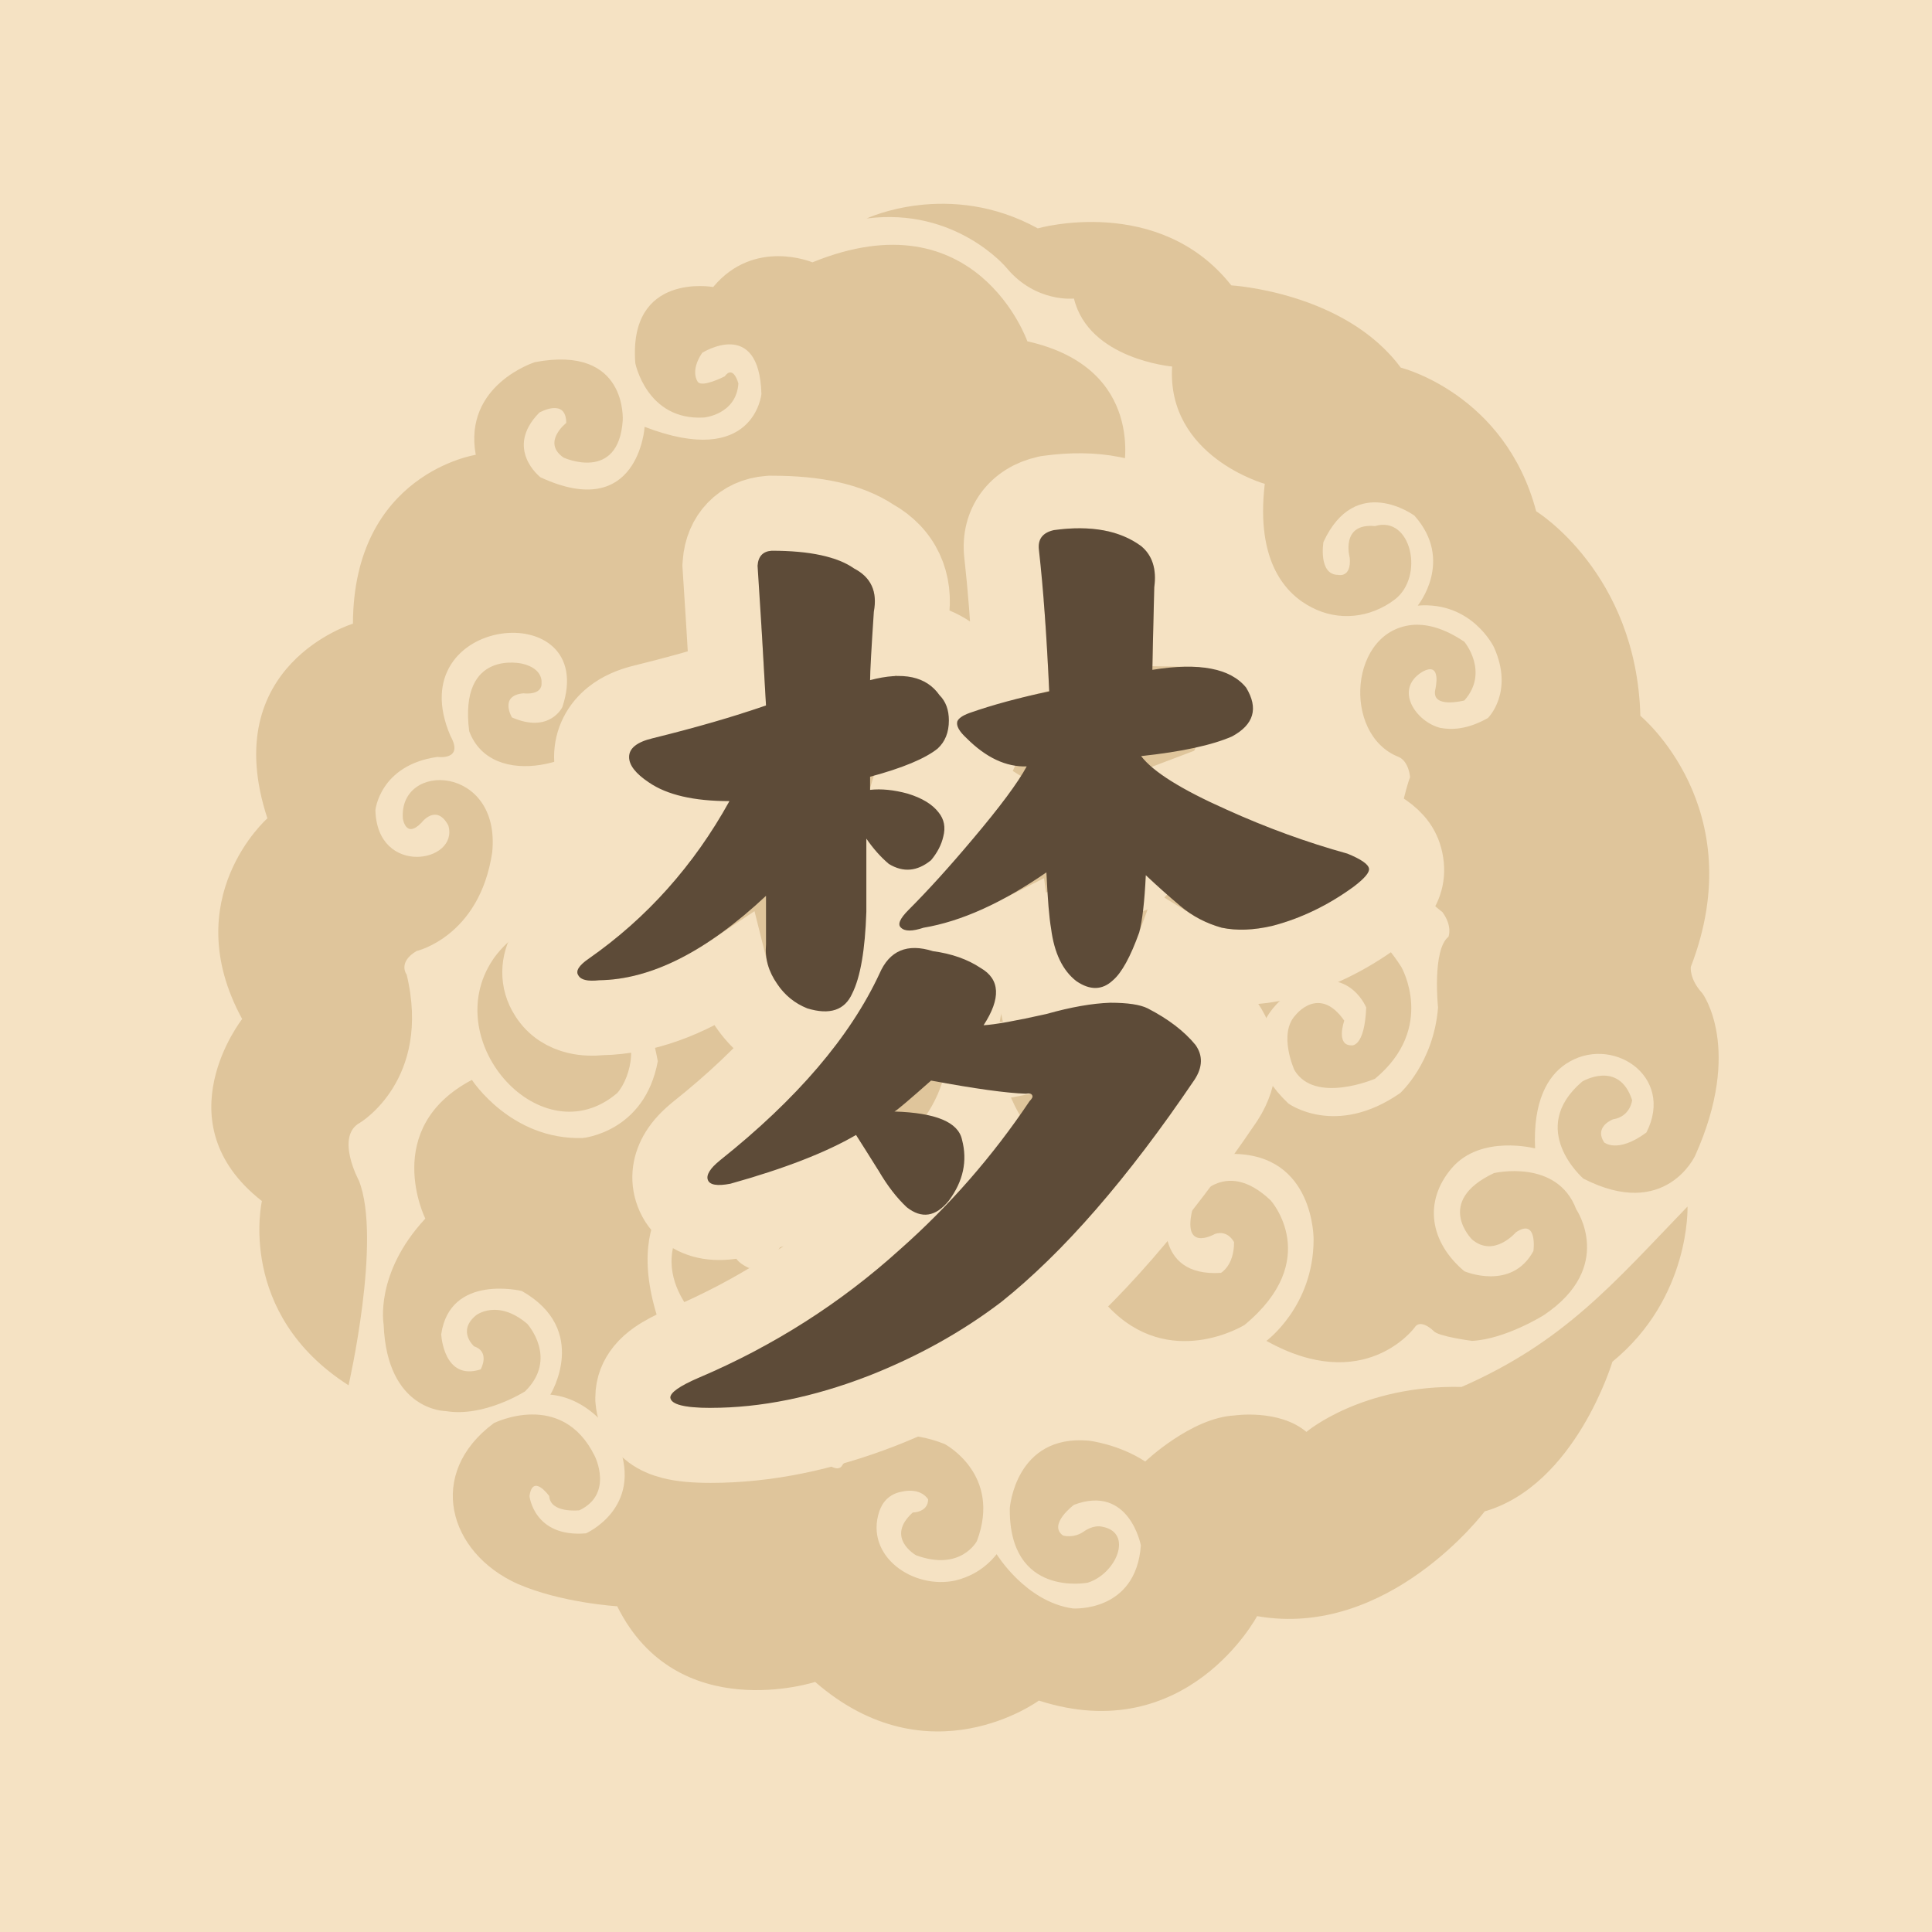 <?xml version="1.0" encoding="UTF-8"?>
<svg width="512px" height="512px" viewBox="0 0 512 512" version="1.1" xmlns="http://www.w3.org/2000/svg" xmlns:xlink="http://www.w3.org/1999/xlink">
    <!-- Generator: Sketch 60.1 (88133) - https://sketch.com -->
    <title>周公解梦</title>
    <desc>Created with Sketch.</desc>
    <g id="周公解梦" stroke="none" stroke-width="1" fill="none" fill-rule="evenodd">
        <rect fill="#FFFFFF" x="0" y="0" width="512" height="512"></rect>
        <rect id="矩形" fill="#F5E2C3" fill-rule="nonzero" x="0" y="0" width="512" height="512"></rect>
        <g id="编组" transform="translate(56, 54)" fill="#DFC59B">
            <path d="M173.684,3.899 C173.684,3.899 195.481,-6.42 219.02,6.518 C219.02,6.518 251.134,-2.64 270.313,21.629 C270.313,21.629 300.389,23.372 315.214,43.425 C315.214,43.425 342.825,50.252 351.105,81.495 C351.105,81.495 377.698,97.77 378.713,135.697 C378.713,135.697 408.358,160.107 392.079,202.248 C392.079,202.248 391.649,205.444 395.134,209.22 C395.134,209.22 406.029,223.75 393.246,252.231 C393.246,252.231 385.401,269.525 363.603,258.34 C363.603,258.34 348.492,245.257 363.311,232.614 C363.311,232.614 373.043,226.803 376.535,237.555 C376.535,237.555 376.096,241.914 371.445,242.641 C371.445,242.641 366.359,244.533 369.127,248.748 C369.127,248.748 372.61,251.797 380.311,246.129 C388.013,231.018 370.865,219.974 358.952,227.966 C354.158,231.158 350.233,237.845 350.815,250.344 C350.815,250.344 336.428,246.563 328.727,255.574 C321.172,264.436 322.915,275.19 332.069,282.891 C332.069,282.891 344.567,288.269 350.376,277.519 C350.376,277.519 351.541,268.651 345.731,272.574 C345.731,272.574 339.916,279.409 334.105,274.47 C334.105,274.47 323.935,264.436 339.916,256.883 C339.916,256.883 356.627,252.96 361.714,266.469 C361.714,266.469 372.176,281.73 353.141,294.52 C353.141,294.52 342.969,300.908 334.105,301.345 C334.105,301.345 325.095,300.184 323.935,298.731 C323.935,298.731 320.441,295.24 318.847,297.859 C318.847,297.859 305.624,315.877 279.614,301.345 C279.614,301.345 292.115,292.191 292.115,274.47 C292.115,274.47 292.398,251.797 270.605,251.797 C270.605,251.797 257.087,250.635 253.165,266.043 C253.165,266.043 249.247,284.489 267.554,283.327 C267.554,283.327 271.04,281.438 271.04,275.19 C271.04,275.19 269.442,271.851 265.953,273.013 C265.953,273.013 256.218,278.681 260.575,264.436 C260.575,264.436 268.28,252.231 280.777,264.147 C280.777,264.147 294.725,279.839 273.805,297.133 C273.805,297.133 253.894,309.482 237.623,292.191 C237.623,292.191 234.862,287.975 234.862,284.054 C234.862,284.054 195.192,274.027 214.954,242.641 C214.954,242.641 200.567,221.574 214.954,203.115 C214.954,203.115 223.236,186.99 239.509,187.717 C239.509,187.717 246.195,189.602 252.006,184.661 C252.006,184.661 260.143,171.15 280.777,181.177 C280.777,181.177 287.316,185.392 287.316,187.717 C287.316,187.717 290.078,192.362 294.435,189.313 C294.435,189.313 304.897,185.829 315.361,202.248 C315.361,202.248 324.658,218.374 308.383,231.887 C308.383,231.887 292.398,238.718 287.025,229.562 C287.025,229.562 282.667,219.974 287.316,215.033 C287.316,215.033 293.566,206.896 300.244,216.486 C300.244,216.486 297.923,223.03 302.138,223.03 C302.138,223.03 305.624,223.75 306.059,213 C306.059,213 300.538,199.195 284.698,209.947 C284.698,209.947 267.989,221.86 285.426,238.429 C285.426,238.429 297.923,247.586 315.069,235.669 C315.069,235.669 323.935,227.675 325.095,213 C325.095,213 323.494,197.742 327.856,194.252 C327.856,194.252 329.015,191.494 326.258,187.717 C326.258,187.717 311.147,176.526 314.196,165.482 C314.196,165.482 316.523,154.729 317.686,151.969 C317.686,151.969 317.392,147.755 314.635,146.591 C299.519,140.638 301.556,112.589 318.847,111.575 C322.335,111.427 326.697,112.45 332.069,116.079 C332.069,116.079 338.757,124.071 332.069,131.629 C332.069,131.629 323.205,133.952 324.37,128.719 C324.37,128.719 326.258,121.022 320.884,124.071 C313.326,128.719 319.284,137.293 325.678,138.893 C328.727,139.472 332.942,139.328 338.318,136.278 C338.318,136.278 345.29,129.447 339.916,117.532 C339.916,117.532 334.105,105.325 319.721,106.488 C319.721,106.488 329.456,94.573 318.847,82.658 C318.847,82.658 303.297,71.176 294.725,89.632 C294.725,89.632 293.27,98.353 298.652,98.353 C298.652,98.353 302.138,99.223 301.699,93.844 C301.699,93.844 299.084,84.544 308.383,85.418 C317.974,82.509 321.606,98.784 313.616,104.89 C307.077,109.83 298.652,110.699 291.533,106.927 C284.99,103.58 276.707,95.151 279.179,74.229 C279.179,74.229 253.165,66.965 254.622,43.131 C254.622,43.131 232.535,41.245 228.608,25.117 C228.608,25.117 218.44,26.279 210.737,16.976 C210.737,16.976 197.373,0.85 173.684,3.899" id="Fill-1"></path>
            <path d="M113.962,213.724 C113.962,213.724 105.68,205.009 96.961,213.144 C95.945,214.6 93.33,218.814 94.637,220.698 C94.637,220.698 96.09,224.627 99.87,220.412 C99.87,220.412 103.209,216.633 106.407,217.506 C113.962,219.682 111.346,231.456 107.57,235.668 C87.663,252.668 60.054,222.155 74.584,200.36 C74.584,200.36 84.611,184.228 108.44,185.969 C108.44,185.969 117.306,172.458 134.015,173.913 C146.222,174.93 153.194,180.742 159.153,192.22 C159.153,192.22 161.478,197.16 166.422,195.416 C166.422,195.416 183.713,189.314 192.866,209.658 C192.866,209.658 200.277,226.08 189.088,242.061 C189.088,242.061 202.602,252.521 193.738,274.469 C193.738,274.469 186.764,289.289 168.599,292.191 C168.599,292.191 151.741,313.262 131.547,298.15 C131.547,298.15 111.636,282.602 129.218,265.16 C129.218,265.16 140.699,258.043 145.353,266.91 C145.353,266.91 147.673,273.012 141.573,274.469 C141.573,274.469 134.456,278.239 142.444,282.025 C142.444,282.025 151.741,282.311 152.616,268.944 C152.616,268.944 149.42,249.612 129.51,256.59 C129.51,256.59 107.86,264.005 118.61,296.26 C118.61,296.26 118.322,298.15 120.063,299.602 C120.063,299.602 131.547,310.063 133.29,322.271 C133.29,322.271 135.905,328.953 140.699,324.885 C140.699,324.885 152.616,318.493 162.06,333.026 C162.06,333.026 165.546,336.365 167.003,334.622 C167.003,334.622 174.995,321.109 194.319,328.667 C194.319,328.667 209.573,336.657 202.893,354.381 C202.893,354.381 198.677,362.522 186.764,358.163 C186.764,358.163 178.481,353.512 185.892,346.827 C185.892,346.827 189.96,346.827 189.96,343.339 C189.96,343.339 188.215,340.143 182.982,341.306 C179.787,341.886 177.898,343.921 177.022,346.537 C173.103,358.306 185.892,367.317 197.225,364.845 C200.711,363.974 204.779,362.086 208.122,357.875 C208.122,357.875 215.823,370.513 228.319,372.254 C228.319,372.254 245.033,373.419 246.342,355.548 C246.342,355.548 243.286,339.272 228.609,344.792 C228.609,344.792 221.637,350.026 225.705,352.928 C225.705,352.928 228.609,353.801 231.371,351.769 C231.371,351.769 233.697,350.026 236.165,350.607 C244.447,352.205 239.8,363.098 232.242,365.431 C232.242,365.431 211.318,369.496 211.608,345.668 C211.608,345.668 213.063,326.051 232.536,327.793 C232.536,327.793 240.377,328.667 247.501,333.316 C247.501,333.316 259.708,321.689 271.186,321.109 C271.186,321.109 282.96,319.362 290.218,325.467 C290.218,325.467 304.898,312.972 331.343,313.551 C358.516,301.636 371.446,286.237 391.208,265.744 C391.208,265.744 392.08,289.866 371.305,306.87 C371.305,306.87 361.57,339.566 337.448,346.537 C337.448,346.537 312.015,380.397 277.145,374.291 C277.145,374.291 258.546,409.311 219.308,396.67 C219.308,396.67 190.25,418.028 160.025,391.726 C160.025,391.726 123.408,403.646 107.57,371.676 C107.57,371.676 92.749,370.802 81.123,365.721 C62.812,357.434 56.856,336.513 74.878,323.142 C74.878,323.142 92.892,314.135 101.611,331.859 C101.611,331.859 106.697,341.886 97.543,346.244 C97.543,346.244 89.844,347.121 89.551,342.472 C89.551,342.472 85.191,336.365 84.319,342.472 C84.319,342.472 85.483,353.512 99.286,352.352 C99.286,352.352 114.542,345.668 107.86,328.667 C107.86,328.667 101.904,316.754 89.844,315.588 C89.844,315.588 100.451,298.44 82.285,288.127 C82.285,288.127 63.251,283.474 60.926,299.602 C60.926,299.602 61.506,312.098 71.388,308.9 C71.388,308.9 74.002,304.255 69.647,302.798 C69.647,302.798 64.994,298.73 70.225,294.518 C70.225,294.518 75.894,290.156 83.738,296.84 C83.738,296.84 92.022,305.991 83.16,314.715 C83.16,314.715 72.259,321.689 62.087,319.946 C62.087,319.946 46.541,319.946 45.668,296.991 C45.668,296.991 43.198,283.474 56.712,268.944 C56.712,268.944 44.796,244.967 69.065,232.181 C69.065,232.181 79.38,248.159 98.416,247.586 C98.416,247.586 114.838,246.13 118.322,227.241 C118.322,227.241 116.577,217.21 113.962,213.724" id="Fill-3"></path>
            <path d="M241.686,70.887 C241.686,70.887 248.078,43.568 216.259,36.449 C216.259,36.449 202.744,-2.202 159.301,15.523 C159.301,15.523 143.897,8.986 132.996,22.063 C132.996,22.063 110.474,17.997 112.366,42.262 C112.366,42.262 115.416,57.518 130.529,56.647 C130.529,56.647 139.101,55.922 139.683,47.636 C139.683,47.636 138.372,42.554 136.048,45.746 C136.048,45.746 130.088,48.801 128.927,47.199 C128.927,47.199 126.751,44.44 130.088,39.501 C130.088,39.501 145.205,29.914 145.785,50.401 C145.785,50.401 143.897,70.307 114.836,59.114 C114.836,59.114 113.236,84.545 87.224,72.485 C87.224,72.485 77.491,64.927 86.934,55.34 C86.934,55.34 94.057,51.271 94.057,58.1 C94.057,58.1 87.515,63.186 93.33,67.256 C93.33,67.256 107.86,73.936 109.023,57.518 C109.023,57.518 110.474,37.319 85.773,41.972 C85.773,41.972 66.737,47.926 70.078,66.531 C70.078,66.531 37.677,71.468 37.531,111.283 C37.531,111.283 1.495,122.186 14.862,162.867 C14.862,162.867 -9.259,184.08 8.179,216.052 C8.179,216.052 -13.328,243.366 13.408,264.292 C13.408,264.292 6.581,294.082 36.371,313.116 C36.371,313.116 45.233,274.469 39.129,258.914 C39.129,258.914 32.734,247.148 39.42,243.517 C39.42,243.517 58.457,232.18 51.772,204.278 C51.772,204.278 49.299,201.084 54.385,198.032 C54.385,198.032 71.096,194.252 74.439,171.877 C76.766,148.772 49.737,147.61 50.756,162.867 C50.756,162.867 51.481,168.389 55.691,164.028 C55.691,164.028 59.618,158.797 62.812,164.756 C65.72,174.637 43.921,178.415 43.488,160.689 C43.488,160.689 44.654,148.772 59.908,146.592 C59.908,146.592 67.029,147.61 63.395,141.067 C49.445,108.814 102.923,103.58 93.036,133.37 C93.036,133.37 89.697,140.492 79.67,136.13 C79.67,136.13 76.186,130.319 82.722,129.735 C82.722,129.735 87.807,130.466 87.515,126.831 C87.515,126.831 87.954,123.198 82.43,121.89 C82.43,121.89 65.575,117.822 68.337,139.763 C74.294,155.745 100.16,148.624 106.552,136.711 C106.552,136.711 109.893,130.466 112.366,134.532 C116.577,138.893 132.707,135.552 130.819,128.719 C127.478,105.181 150.434,88.325 172.083,101.113 C172.083,101.113 183.131,108.377 182.402,119.71 C181.822,128.284 174.409,137.004 164.823,130.027 C164.823,130.027 163.95,125.958 167.581,126.249 C180.224,124.362 173.103,108.377 164.382,104.891 C151.163,99.513 138.521,108.814 136.34,122.474 C136.34,122.474 134.456,132.356 147.095,141.359 C147.095,141.359 136.919,180.015 176.738,172.459 C176.738,172.459 211.608,207.618 238.343,165.342 C238.343,165.342 274.237,153.133 259.56,114.189 C259.56,114.189 276.127,79.897 245.321,75.538 C231.953,74.813 221.052,84.399 225.417,97.772 C226.721,102.127 230.209,105.031 236.165,102.127 C245.033,98.06 235.002,89.055 240.237,87.455 C243.867,86.437 249.682,88.906 247.501,100.385 C242.414,110.555 231.083,111.865 223.527,107.214 C205.067,95.88 226.868,65.076 241.686,70.887" id="Fill-5"></path>
        </g>
        <g id="梦-3" transform="translate(153, 140)" fill-rule="nonzero">
            <path d="M115.765,107.926 C108.306,111.736 101.098,114.282 94.12,115.533 C91.991,116.184 89.994,116.541 88.024,116.541 C84.734,116.541 81.591,115.538 79.074,113.19 C75.172,109.683 74.535,104.568 76.377,100.195 C77.307,97.985 78.756,96.093 80.746,94.104 C85.665,89.185 91.109,83.18 97.086,76.073 C99.447,73.283 101.524,70.742 103.31,68.465 C100.887,66.943 98.548,65.057 96.301,62.829 C94.661,61.303 93.352,59.744 92.381,57.996 C90.784,55.122 90.17,51.844 91.14,48.449 L91.28,47.96 L91.468,47.488 C93.133,43.327 96.284,41.146 100.532,39.601 L100.634,39.565 C104.942,38.051 109.634,36.662 114.711,35.393 C114.11,24.411 113.353,14.889 112.447,6.862 C111.502,-1.168 116.314,-7.483 124.139,-9.222 L124.547,-9.313 L124.96,-9.369 C137.098,-11.015 147.359,-9.139 155.297,-3.302 L155.54,-3.123 L155.772,-2.93 C161.438,1.791 163.722,8.638 162.813,16.391 C162.714,20.391 162.63,23.846 162.562,26.739 C172.35,26.863 179.933,29.734 184.981,35.993 L185.399,36.512 L185.744,37.081 C192.039,47.467 188.98,58.072 178.257,63.893 L177.886,64.095 L177.499,64.264 C176.811,64.565 176.093,64.856 175.346,65.138 C175.604,65.253 175.864,65.37 176.127,65.487 C186.266,70.081 196.468,73.798 206.736,76.641 L207.303,76.798 L207.847,77.021 C210.286,78.019 212.278,79.03 213.922,80.174 C216.895,82.241 219.034,84.793 219.623,88.677 C220.259,92.701 218.871,95.75 216.533,98.527 C215.329,99.957 213.795,101.338 211.861,102.816 L211.693,102.942 C203.907,108.64 195.564,112.667 186.71,114.977 L186.586,115.009 L186.46,115.039 C180.154,116.51 174.237,116.729 168.754,115.587 L168.424,115.518 L168.101,115.427 C164.491,114.417 161.131,112.961 158.046,111.067 C155.297,118.581 152.378,123.842 148.601,127.164 C142.239,133.021 133.929,133.19 126.66,128.234 L126.416,128.067 L126.182,127.886 C120.346,123.377 116.972,116.54 115.765,107.926 Z M44.774,126.375 C42.848,123.601 41.484,120.653 40.72,117.586 C29.083,125.356 17.642,129.46 6.356,129.704 C4.053,129.923 1.957,129.858 -0.043,129.403 C-3.313,128.66 -6.207,126.886 -8.082,123.885 C-10.679,119.909 -10.455,115.171 -8.124,111.358 C-6.804,109.196 -4.976,107.497 -2.665,105.908 C7.465,98.828 16.187,90.272 23.523,80.205 C19.694,79.119 16.305,77.584 13.358,75.563 C7.431,71.596 3.775,66.873 3.775,60.624 C3.775,56.319 5.751,52.526 9.059,49.879 C11.399,48.007 14.237,46.797 17.551,46.001 C25.671,44.001 33.039,41.964 39.653,39.894 C39.102,30.178 38.499,20.408 37.845,10.587 L37.8,9.926 L37.845,9.265 C38.332,1.95 43.383,-3.438 50.783,-3.966 L51.137,-3.991 L51.491,-3.991 C63.123,-3.991 72.093,-2.125 78.534,2.167 C86.383,6.52 89.925,14.275 88.464,23.286 C88.317,25.506 88.186,27.526 88.073,29.34 C94.431,29.961 99.778,32.72 103.642,37.861 C106.838,41.397 108.402,45.922 108.402,50.932 C108.402,56.754 106.335,61.921 102.197,65.715 L101.95,65.941 L101.689,66.15 C101.514,66.29 101.336,66.429 101.154,66.567 C102.015,67.35 102.804,68.197 103.518,69.111 C106.975,73.41 108.007,78.753 106.619,84.143 C105.743,87.82 103.956,91.23 101.376,94.325 L100.769,95.054 L100.035,95.655 C95.898,99.039 91.229,100.65 86.533,100.394 L86.533,101.793 L86.527,101.956 C86.157,113.249 84.731,121.623 81.853,127.5 C77.575,136.862 68.35,139.888 58.03,136.734 L57.631,136.612 L57.243,136.457 C52.095,134.398 47.871,130.98 44.774,126.375 Z M13.358,75.563 C13.336,75.548 13.313,75.533 13.291,75.517 L18.935,67.334 L13.421,75.605 C13.4,75.591 13.379,75.577 13.358,75.563 Z M64.379,118.616 L64.627,117.998 C64.54,117.963 64.455,117.927 64.371,117.891 C64.242,118.228 64.109,118.533 63.973,118.806 L63.872,119.008 L63.78,119.214 C63.834,119.091 64.053,118.849 64.379,118.616 Z M8.653,113.149 C8.747,113.293 8.839,113.443 8.927,113.597 L8.677,113.161 L8.385,112.751 C8.479,112.883 8.568,113.015 8.653,113.149 Z M51.756,9.66 L51.491,9.677 L51.491,10.174 L51.794,10.195 L51.756,9.66 Z M51.794,10.195 L57.682,10.587 C57.663,10.874 57.587,11.256 57.414,11.725 C57.142,12.46 56.696,13.201 56.072,13.867 C54.852,15.168 53.389,15.78 52.199,15.865 L51.794,10.195 Z M88.722,51.025 L88.759,51.062 C88.76,51.061 88.761,51.06 88.762,51.059 L88.832,51.136 L88.947,51.251 C88.874,51.178 88.805,51.096 88.744,51.01 C88.737,51.015 88.729,51.02 88.722,51.025 Z M84.767,79.868 C84.815,79.881 84.863,79.894 84.911,79.907 L85.527,77.649 C85.472,77.575 85.417,77.502 85.362,77.427 L84.632,79.826 C84.678,79.84 84.723,79.854 84.767,79.868 Z M86.787,80.658 C86.968,80.749 87.133,80.84 87.283,80.93 C87.495,81.059 87.655,81.174 87.767,81.272 C87.823,81.32 87.846,81.345 87.848,81.348 L87.939,81.466 L88.034,81.582 C87.624,81.081 87.393,80.37 87.337,79.807 C87.303,79.771 87.269,79.734 87.235,79.697 C87.147,79.988 87.002,80.306 86.787,80.658 Z M86.721,82.113 L87.674,82.907 L88.655,81.747 L87.674,80.548 L86.721,82.113 Z M87.674,80.548 L87.67,80.543 C87.672,80.543 87.674,80.543 87.677,80.543 L87.674,80.548 Z M87.67,80.543 L87.445,80.267 C87.199,80.469 87.025,80.581 86.93,80.627 C87.039,80.589 87.169,80.559 87.33,80.545 C87.448,80.534 87.564,80.534 87.67,80.543 Z M87.677,80.543 C87.772,80.551 87.859,80.566 87.934,80.586 C87.952,80.591 87.884,80.561 87.725,80.464 L87.677,80.543 Z M118.464,139.879 C118.045,139.913 117.627,139.967 117.206,140.037 L117.258,140.35 C117.869,140.235 118.503,140.112 119.158,139.981 L119.161,139.907 C118.937,139.9 118.705,139.89 118.464,139.879 Z M50.519,160.215 L44.335,163.307 L57.466,163.705 C61.527,159.918 65.281,156.104 68.728,152.262 C64.04,154.982 57.962,157.643 50.519,160.215 Z M90.608,172.074 C90.565,172.133 90.522,172.192 90.478,172.251 L90.546,172.302 C90.676,172.242 90.823,172.186 90.988,172.138 L90.728,171.928 C90.686,171.981 90.646,172.029 90.608,172.074 Z M92.284,173.591 L92.828,173.994 L93.025,173.784 L92.48,173.343 L92.284,173.591 Z M93.413,172.164 C93.521,172.203 93.599,172.238 93.648,172.265 C93.595,172.231 93.533,172.187 93.448,172.12 L93.413,172.164 Z M38.331,164.001 C38.193,164.04 38.055,164.078 37.916,164.117 C37.967,164.124 38.025,164.133 38.09,164.144 C38.313,164.181 38.538,164.231 38.764,164.294 L38.696,163.936 C38.566,163.96 38.444,163.982 38.331,164.001 Z M157.449,142.134 L157.561,142.043 L157.052,141.699 L156.922,141.791 L157.449,142.134 Z M156.922,141.791 L155.701,142.653 C155.495,142.361 155.296,141.745 155.314,141.063 C155.317,140.954 155.325,140.853 155.337,140.761 L156.922,141.791 Z M155.337,140.761 C155.347,140.688 155.358,140.621 155.372,140.561 L155.343,140.541 C155.321,140.573 155.299,140.606 155.277,140.638 C155.265,140.657 155.253,140.677 155.239,140.697 L155.337,140.761 Z M77.936,184.565 C75.562,181.924 73.361,178.855 71.315,175.367 C70.97,174.814 70.634,174.277 70.308,173.757 C62.829,177.163 53.813,180.322 43.228,183.276 L42.826,183.388 L42.416,183.466 C39.624,183.998 37.171,184.147 34.821,183.755 C30.621,183.055 26.934,180.596 25.284,176.197 C23.821,172.296 24.549,168.447 26.574,165.176 C27.787,163.217 29.44,161.49 31.628,159.713 C50.843,144.404 63.926,129.106 71.009,113.945 C75.641,103.391 85.25,99.163 96.374,102.331 C102.34,103.227 107.64,105.137 112.185,108.111 C116.564,110.743 119.536,114.639 120.532,119.374 C120.971,119.278 121.418,119.179 121.875,119.076 C128.945,117.099 135.257,115.995 140.865,115.801 L141.036,115.796 L141.207,115.796 C147.26,115.796 151.906,116.493 155.594,118.336 L155.7,118.39 C162.308,121.794 167.606,125.846 171.516,130.625 L171.74,130.898 L171.944,131.187 C176.389,137.485 176.188,144.95 171.909,151.533 L171.805,151.689 C153.558,178.633 135.859,198.995 118.579,212.785 L118.403,212.922 C107.221,221.442 94.651,228.435 80.671,233.92 C64.993,239.978 49.873,243.038 35.337,243.038 C31.099,243.038 27.724,242.746 24.983,242.045 C22.963,241.528 21.166,240.774 19.533,239.576 C16.901,237.646 15.069,234.767 14.751,231.264 L14.71,230.815 L14.71,230.364 C14.71,227.468 15.765,225.042 17.395,223.031 C18.362,221.839 19.494,220.845 20.814,219.921 C22.7,218.601 25.108,217.344 28.218,215.996 C46.692,208.144 63.252,197.674 77.936,184.565 Z" id="梦" stroke="#F5E2C3" stroke-width="19.882"></path>
            <path d="M132.26,120.02 C135.905,122.506 139.136,122.423 141.953,119.772 C144.272,117.784 146.592,113.559 148.911,107.097 C149.74,103.949 150.32,98.896 150.651,91.938 C153.633,94.754 156.698,97.488 159.846,100.139 C162.994,102.79 166.639,104.695 170.781,105.855 C174.757,106.683 179.231,106.517 184.201,105.358 C191.822,103.37 199.03,99.89 205.822,94.92 C208.639,92.766 209.964,91.192 209.799,90.198 C209.633,89.038 207.728,87.713 204.083,86.222 C193.314,83.239 182.627,79.346 172.024,74.541 C160.095,69.239 152.556,64.517 149.408,60.375 C160.178,59.216 168.213,57.476 173.515,55.157 C179.314,52.009 180.556,47.701 177.243,42.233 C173.101,37.097 164.817,35.523 152.391,37.512 C152.391,36.352 152.556,29.062 152.888,15.642 C153.55,10.837 152.391,7.192 149.408,4.707 C143.775,0.565 136.071,-0.843 126.296,0.482 C123.314,1.145 121.988,2.884 122.32,5.701 C123.479,15.973 124.391,28.482 125.053,43.228 C117.101,44.884 110.059,46.79 103.929,48.944 C102.107,49.606 101.03,50.352 100.698,51.18 C100.367,52.34 101.195,53.831 103.183,55.654 C108.32,60.79 113.621,63.275 119.089,63.109 C116.769,67.417 111.964,73.878 104.675,82.494 C98.544,89.784 92.911,95.997 87.775,101.133 C85.456,103.452 84.793,105.026 85.787,105.855 C86.781,106.849 88.769,106.849 91.751,105.855 C101.692,104.198 112.544,99.31 124.308,91.192 C124.639,98.316 125.053,103.287 125.55,106.103 C126.379,112.565 128.615,117.204 132.26,120.02 Z M60.935,127.228 C66.899,129.05 70.876,127.725 72.864,123.251 C75.018,118.944 76.26,111.736 76.592,101.63 L76.592,101.63 L76.592,82.245 C78.414,84.896 80.402,87.133 82.556,88.955 C86.367,91.275 90.095,90.944 93.74,87.961 C95.396,85.973 96.473,83.902 96.97,81.748 C97.633,79.263 97.219,77.109 95.728,75.287 C94.071,73.133 91.337,71.476 87.527,70.316 C83.882,69.322 80.568,68.991 77.586,69.322 L77.586,69.322 L77.586,65.843 C86.201,63.523 92.166,61.038 95.479,58.387 C97.467,56.565 98.462,54.08 98.462,50.932 C98.462,48.115 97.633,45.878 95.976,44.222 C92.497,39.251 86.367,37.926 77.586,40.245 C77.586,38.091 77.917,32.044 78.58,22.103 C79.574,16.802 77.834,12.991 73.361,10.671 C68.888,7.523 61.598,5.949 51.491,5.949 C49.172,6.115 47.929,7.441 47.763,9.926 C48.592,22.352 49.337,34.695 50,46.955 C41.385,49.938 31.361,52.837 19.929,55.654 C15.787,56.648 13.716,58.304 13.716,60.624 C13.716,62.778 15.456,65.015 18.935,67.334 C23.74,70.648 30.864,72.304 40.308,72.304 C30.864,89.37 18.438,103.287 3.03,114.056 C0.379,115.878 -0.533,117.37 0.296,118.529 C0.959,119.689 2.781,120.103 5.763,119.772 C19.515,119.606 34.26,112.151 50,97.405 L50,97.405 L50,110.328 C49.669,113.973 50.663,117.452 52.982,120.766 C54.97,123.748 57.621,125.902 60.935,127.228 Z M35.337,233.097 C48.592,233.097 62.509,230.281 77.089,224.648 C90.178,219.512 101.941,212.967 112.379,205.015 C128.781,191.926 145.846,172.293 163.574,146.115 C165.728,142.802 165.811,139.736 163.822,136.92 C160.84,133.275 156.615,130.044 151.148,127.228 C149.16,126.233 145.846,125.736 141.207,125.736 C136.402,125.902 130.769,126.896 124.308,128.719 C116.189,130.541 110.639,131.535 107.657,131.701 C112.296,124.577 112.047,119.523 106.911,116.541 C103.432,114.222 99.207,112.731 94.237,112.068 C87.444,109.914 82.722,111.902 80.071,118.032 C72.284,134.766 58.201,151.251 37.822,167.488 C35.172,169.642 34.095,171.381 34.592,172.707 C35.089,174.032 37.077,174.364 40.556,173.701 C54.805,169.725 65.905,165.417 73.858,160.778 C75.349,163.097 77.337,166.245 79.822,170.222 C82.142,174.198 84.627,177.429 87.278,179.914 C91.254,183.062 94.982,182.482 98.462,178.174 C102.272,173.038 103.432,167.654 101.941,162.02 C100.947,157.381 94.982,154.896 84.047,154.565 C84.71,154.233 87.941,151.5 93.74,146.364 C105.337,148.517 113.704,149.677 118.84,149.843 C119.834,149.677 120.414,149.843 120.58,150.34 C120.746,150.671 120.497,151.168 119.834,151.831 C110.059,166.411 98.627,179.5 85.538,191.097 C69.799,205.346 51.988,216.695 32.107,225.145 C27.136,227.299 24.651,229.038 24.651,230.364 C24.817,232.186 28.379,233.097 35.337,233.097 Z" id="梦备份" fill="#5D4B38"></path>
        </g>
    </g>
</svg>